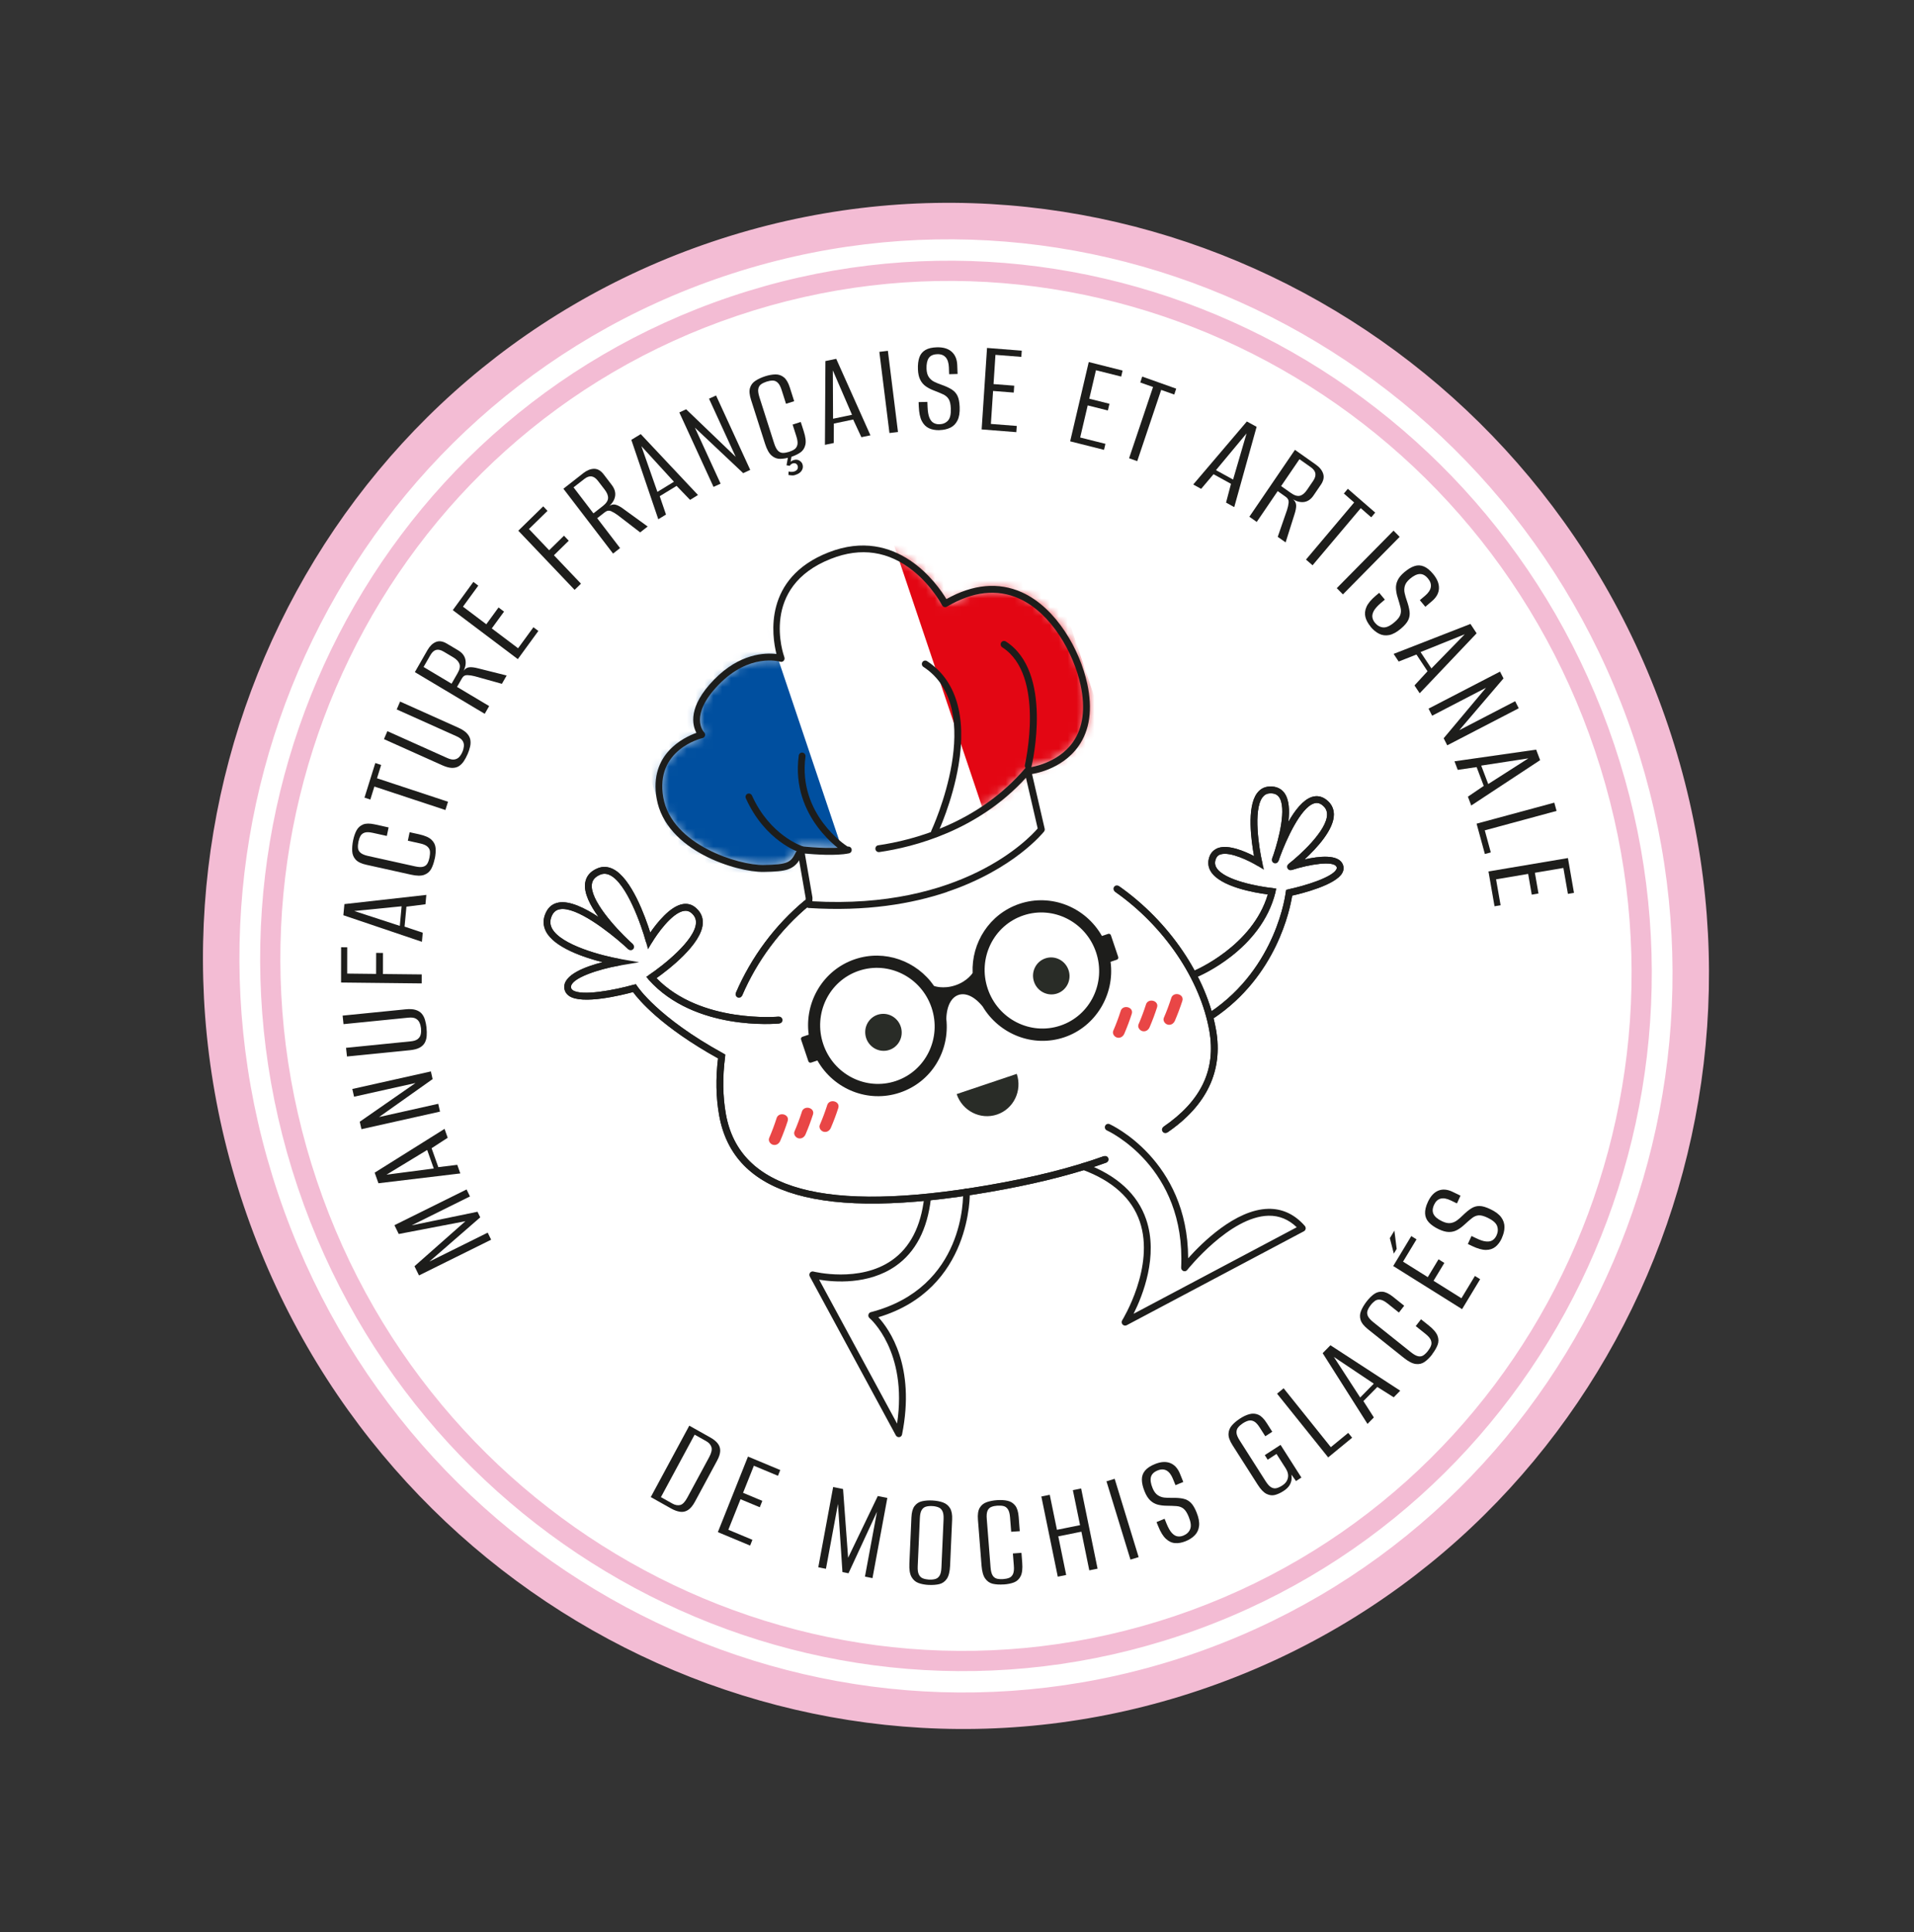 
<svg width="216" height="218" viewBox="0 0 216 218" fill="none" xmlns="http://www.w3.org/2000/svg">
<rect x="0" y="0" width="216" height="218" fill="#333333" stroke="none"/>
<path d="M134.726 188.748C178.045 174.171 201.143 126.641 186.318 82.588C171.493 38.536 124.359 14.642 81.04 29.22C37.722 43.798 14.623 91.327 29.448 135.38C44.273 179.432 91.408 203.326 134.726 188.748Z" fill="white"/>
<path fill-rule="evenodd" clip-rule="evenodd" d="M81.698 31.17C39.487 45.375 16.927 91.716 31.4 134.723C45.873 177.73 91.861 201.003 134.071 186.798C176.282 172.593 198.842 126.251 184.369 83.244C169.896 40.238 123.908 16.964 81.698 31.17ZM27.499 136.036C12.322 90.937 35.959 42.22 80.385 27.269C124.811 12.319 173.092 36.833 188.269 81.932C203.446 127.03 179.81 175.748 135.384 190.698C90.957 205.649 42.676 181.134 27.499 136.036Z" fill="#F3BCD4"/>
<path d="M132.935 183.421C173.36 169.817 194.916 125.461 181.081 84.351C167.246 43.24 123.26 20.942 82.834 34.546C42.408 48.15 20.852 92.506 34.687 133.617C48.522 174.727 92.509 197.026 132.935 183.421Z" fill="white"/>
<path fill-rule="evenodd" clip-rule="evenodd" d="M83.197 35.627C43.385 49.025 22.127 92.722 35.767 133.253C49.407 173.785 92.759 195.739 132.571 182.341C172.383 168.943 193.64 125.246 180 84.715C166.36 44.183 123.009 22.229 83.197 35.627ZM33.606 133.981C19.576 92.29 41.43 47.277 82.47 33.466C123.509 19.655 168.131 42.297 182.161 83.987C196.191 125.678 174.337 170.691 133.298 184.502C92.258 198.313 47.636 175.671 33.606 133.981Z" fill="#F3BCD4"/>
<path d="M55.426 139.875L47.285 143.907L46.776 142.868L52.526 137.788L45 139.232L44.512 138.238L52.653 134.207L53.037 134.993L46.454 138.256L53.887 136.722L54.196 137.353L48.455 142.343L55.039 139.079L55.428 139.881L55.426 139.875Z" fill="#1D1D1B"/>
<path d="M51.953 132.398L42.708 133.506L42.283 132.311L50.169 127.37L50.524 128.374L48.706 129.553L49.465 131.689L51.603 131.427L51.948 132.4L51.953 132.398ZM48.951 131.839L48.208 129.75L43.618 132.539L48.946 131.841L48.951 131.839Z" fill="#1D1D1B"/>
<path d="M49.656 125.423L40.791 127.405L40.599 126.566L46.891 122.196L39.957 123.742L39.76 122.87L48.626 120.888L48.821 121.755L42.779 126.035L49.456 124.541L49.653 125.413L49.656 125.423Z" fill="#1D1D1B"/>
<path d="M48.132 115.97C48.167 116.294 48.171 116.594 48.152 116.878C48.134 117.162 48.061 117.418 47.943 117.643C47.82 117.87 47.627 118.057 47.363 118.203C47.094 118.352 46.727 118.446 46.259 118.494L39.158 119.204L39.051 118.227L46.35 117.496C46.719 117.459 46.985 117.369 47.158 117.224C47.332 117.079 47.438 116.904 47.483 116.698C47.527 116.492 47.537 116.268 47.513 116.027C47.487 115.799 47.433 115.585 47.342 115.384C47.252 115.183 47.11 115.034 46.915 114.926C46.719 114.818 46.435 114.786 46.066 114.824L38.767 115.554L38.665 114.592L45.766 113.882C46.234 113.835 46.617 113.856 46.91 113.949C47.203 114.041 47.434 114.184 47.594 114.373C47.761 114.566 47.881 114.803 47.964 115.082C48.046 115.362 48.1 115.656 48.137 115.968L48.132 115.97Z" fill="#1D1D1B"/>
<path d="M47.59 110.958L38.491 110.858L38.496 106.878L39.186 106.883L39.182 109.849L42.446 109.886L42.451 107.516L43.222 107.523L43.219 109.898L47.591 109.944L47.59 110.958Z" fill="#1D1D1B"/>
<path d="M47.617 106.264L38.749 103.266L38.868 102.01L48.113 100.972L48.014 102.03L45.867 102.301L45.656 104.55L47.709 105.237L47.615 106.259L47.617 106.264ZM45.12 104.464L45.323 102.258L39.978 102.789L45.115 104.465L45.12 104.464Z" fill="#1D1D1B"/>
<path d="M49.057 96.89C48.964 97.339 48.835 97.718 48.663 98.036C48.491 98.355 48.23 98.576 47.87 98.709C47.51 98.841 47.011 98.83 46.37 98.686L41.349 97.573C40.784 97.451 40.383 97.256 40.141 96.995C39.9 96.735 39.771 96.419 39.747 96.045C39.726 95.676 39.76 95.27 39.846 94.831C39.939 94.382 40.068 94.003 40.236 93.691C40.405 93.38 40.655 93.157 40.975 93.026C41.295 92.895 41.733 92.892 42.286 93.013L43.855 93.36L43.654 94.319L42.073 93.971C41.679 93.883 41.375 93.876 41.158 93.943C40.938 94.017 40.78 94.139 40.678 94.325C40.575 94.51 40.501 94.731 40.448 94.981C40.397 95.235 40.379 95.468 40.399 95.681C40.42 95.894 40.513 96.071 40.689 96.22C40.864 96.37 41.144 96.49 41.538 96.577L46.83 97.75C47.23 97.841 47.542 97.852 47.76 97.79C47.978 97.728 48.136 97.605 48.239 97.42C48.342 97.235 48.416 97.013 48.468 96.764C48.521 96.497 48.54 96.265 48.521 96.057C48.502 95.849 48.402 95.669 48.231 95.518C48.059 95.362 47.773 95.238 47.368 95.154L46.027 94.858L46.228 93.899L47.299 94.135C47.951 94.28 48.418 94.482 48.695 94.748C48.972 95.013 49.127 95.32 49.157 95.681C49.188 96.041 49.158 96.445 49.063 96.906L49.057 96.89Z" fill="#1D1D1B"/>
<path d="M50.265 91.394L42.25 88.746L41.793 90.214L41.133 89.996L42.354 86.093L43.014 86.311L42.545 87.813L50.56 90.46L50.265 91.394Z" fill="#1D1D1B"/>
<path d="M52.767 85.09C52.64 85.388 52.5 85.649 52.341 85.888C52.181 86.122 51.999 86.31 51.783 86.447C51.567 86.583 51.309 86.647 51 86.641C50.696 86.633 50.325 86.532 49.89 86.337L43.331 83.396L43.717 82.496L50.458 85.52C50.794 85.673 51.075 85.73 51.295 85.69C51.515 85.651 51.694 85.556 51.835 85.398C51.975 85.241 52.093 85.051 52.186 84.834C52.275 84.625 52.328 84.41 52.352 84.194C52.371 83.979 52.323 83.769 52.203 83.584C52.082 83.393 51.853 83.221 51.512 83.069L44.771 80.045L45.151 79.158L51.709 82.099C52.145 82.294 52.467 82.505 52.679 82.729C52.891 82.953 53.023 83.192 53.072 83.442C53.122 83.691 53.116 83.96 53.051 84.242C52.987 84.524 52.895 84.81 52.769 85.096L52.767 85.09Z" fill="#1D1D1B"/>
<path d="M54.691 80.534L46.818 75.835L48.249 73.338C48.509 72.892 48.818 72.591 49.188 72.437C49.557 72.284 49.965 72.344 50.42 72.613L51.701 73.375C52.157 73.645 52.428 73.993 52.518 74.415C52.609 74.836 52.532 75.285 52.283 75.762L52.269 75.755C52.45 75.48 52.676 75.323 52.939 75.292C53.2 75.257 53.558 75.304 54.001 75.421L57.179 76.217L56.641 77.156L53.574 76.3C53.286 76.224 53.006 76.185 52.746 76.174C52.481 76.165 52.276 76.285 52.133 76.536L51.577 77.505L55.203 79.667L54.7 80.543L54.691 80.534ZM50.963 77.138L51.641 75.955C51.879 75.545 51.95 75.197 51.85 74.918C51.751 74.638 51.518 74.387 51.147 74.164L50.078 73.528C49.75 73.331 49.461 73.266 49.22 73.33C48.975 73.395 48.761 73.589 48.574 73.912L47.801 75.255L50.958 77.14L50.963 77.138Z" fill="#1D1D1B"/>
<path d="M58.436 74.369L51.098 68.841L53.42 65.657L53.977 66.077L52.247 68.449L54.88 70.435L56.263 68.539L56.883 69.008L55.499 70.904L58.467 73.142L60.198 70.771L60.755 71.191L58.433 74.376L58.436 74.369Z" fill="#1D1D1B"/>
<path d="M64.842 66.55L58.492 59.879L61.303 57.132L61.787 57.641L59.692 59.689L61.973 62.084L63.647 60.443L64.185 61.009L62.511 62.65L65.565 65.855L64.849 66.553L64.842 66.55Z" fill="#1D1D1B"/>
<path d="M69.189 62.464L63.582 55.143L65.84 53.375C66.246 53.059 66.649 52.901 67.045 52.895C67.444 52.894 67.804 53.102 68.129 53.526L69.036 54.715C69.361 55.138 69.485 55.56 69.417 55.982C69.348 56.405 69.109 56.792 68.701 57.138L68.696 57.123C68.965 56.939 69.229 56.879 69.486 56.949C69.743 57.019 70.057 57.191 70.425 57.473L73.092 59.407L72.244 60.069L69.702 58.116C69.46 57.937 69.217 57.792 68.975 57.683C68.734 57.573 68.496 57.612 68.27 57.787L67.395 58.469L69.976 61.84L69.188 62.458L69.189 62.464ZM66.972 57.923L68.041 57.088C68.409 56.796 68.607 56.504 68.622 56.209C68.637 55.915 68.506 55.594 68.242 55.248L67.482 54.259C67.249 53.956 67.003 53.783 66.753 53.752C66.503 53.72 66.227 53.813 65.94 54.043L64.727 54.989L66.974 57.928L66.972 57.923Z" fill="#1D1D1B"/>
<path d="M74.29 58.587L71.247 49.628L72.31 48.98L78.769 55.852L77.877 56.401L76.355 54.823L74.451 55.985L75.16 58.057L74.296 58.585L74.29 58.587ZM74.191 55.499L76.056 54.356L72.381 50.34L74.189 55.494L74.191 55.499Z" fill="#1D1D1B"/>
<path d="M80.52 54.932L76.664 46.536L77.432 46.179L83.026 51.547L80.015 44.986L80.808 44.62L84.665 53.017L83.873 53.387L78.42 48.25L81.321 54.57L80.527 54.936L80.52 54.932Z" fill="#1D1D1B"/>
<path d="M89.232 51.561C88.801 51.7 88.408 51.769 88.051 51.773C87.693 51.778 87.368 51.656 87.077 51.4C86.787 51.15 86.541 50.706 86.338 50.068L84.755 45.111C84.58 44.556 84.537 44.107 84.64 43.771C84.742 43.43 84.948 43.164 85.256 42.962C85.564 42.76 85.928 42.591 86.345 42.456C86.771 42.319 87.164 42.25 87.521 42.246C87.873 42.243 88.188 42.351 88.462 42.572C88.736 42.793 88.961 43.174 89.133 43.719L89.625 45.267L88.704 45.56L88.207 43.996C88.082 43.609 87.938 43.333 87.766 43.177C87.599 43.019 87.407 42.939 87.196 42.94C86.986 42.941 86.761 42.982 86.519 43.058C86.273 43.141 86.065 43.234 85.895 43.355C85.725 43.476 85.619 43.65 85.575 43.874C85.532 44.102 85.577 44.406 85.696 44.794L87.365 50.023C87.493 50.42 87.639 50.702 87.801 50.861C87.963 51.021 88.15 51.103 88.36 51.102C88.57 51.1 88.796 51.059 89.043 50.982C89.293 50.898 89.506 50.803 89.671 50.684C89.836 50.564 89.942 50.389 89.992 50.164C90.035 49.936 89.998 49.624 89.87 49.227L89.448 47.904L90.368 47.611L90.707 48.667C90.912 49.31 90.976 49.822 90.885 50.194C90.799 50.565 90.611 50.854 90.32 51.056C90.03 51.258 89.665 51.427 89.224 51.57L89.232 51.561ZM89.751 53.593C89.602 53.643 89.459 53.656 89.322 53.639C89.185 53.621 89.067 53.609 88.976 53.593L88.995 53.193C89.069 53.226 89.172 53.243 89.302 53.24C89.432 53.237 89.532 53.232 89.599 53.209C89.793 53.144 89.924 53.059 89.987 52.94C90.049 52.821 90.063 52.694 90.021 52.569C89.978 52.439 89.908 52.352 89.8 52.302C89.692 52.252 89.573 52.251 89.434 52.298C89.378 52.317 89.317 52.355 89.259 52.403C89.201 52.452 89.152 52.509 89.118 52.56L88.761 52.496L88.946 51.455L89.355 51.317L89.205 52.207L89.107 52.205C89.16 52.141 89.233 52.088 89.311 52.032C89.389 51.977 89.473 51.938 89.561 51.913C89.802 51.833 90.019 51.852 90.204 51.963C90.39 52.075 90.511 52.214 90.562 52.382C90.644 52.626 90.617 52.867 90.48 53.087C90.345 53.312 90.105 53.479 89.754 53.586L89.751 53.593Z" fill="#1D1D1B"/>
<path d="M93.096 50.185L93.151 40.739L94.37 40.485L98.231 49.117L97.209 49.328L96.282 47.335L94.101 47.791L94.092 49.983L93.097 50.191L93.096 50.185ZM94.014 47.247L96.153 46.8L93.988 41.789L94.013 47.242L94.014 47.247Z" fill="#1D1D1B"/>
<path d="M100.377 48.858L99.236 39.699L100.2 39.583L101.34 48.743L100.377 48.858Z" fill="#1D1D1B"/>
<path d="M106.037 48.535C105.574 48.546 105.175 48.477 104.837 48.319C104.499 48.16 104.227 47.893 104.029 47.508C103.831 47.123 103.717 46.582 103.688 45.885L103.668 45.371C103.832 45.367 104.001 45.363 104.171 45.358C104.34 45.353 104.504 45.35 104.656 45.345L104.679 45.922C104.701 46.442 104.767 46.842 104.886 47.127C105.004 47.411 105.161 47.607 105.357 47.715C105.553 47.823 105.77 47.877 106.018 47.869C106.418 47.856 106.736 47.72 106.979 47.459C107.221 47.198 107.329 46.739 107.301 46.082C107.286 45.612 107.203 45.264 107.062 45.033C106.922 44.803 106.707 44.62 106.424 44.49C106.141 44.359 105.796 44.214 105.391 44.061C105.059 43.936 104.757 43.782 104.488 43.595C104.22 43.407 104.008 43.166 103.852 42.853C103.697 42.547 103.61 42.153 103.591 41.673C103.568 41.131 103.628 40.682 103.755 40.315C103.884 39.953 104.111 39.68 104.434 39.49C104.757 39.3 105.185 39.202 105.732 39.186C106.438 39.169 106.993 39.329 107.389 39.677C107.785 40.024 108 40.525 108.027 41.182L108.066 42.194C107.914 42.199 107.756 42.205 107.597 42.207C107.438 42.208 107.276 42.217 107.112 42.22L107.084 41.442C107.064 40.944 106.943 40.568 106.723 40.318C106.502 40.068 106.188 39.948 105.778 39.964C105.327 39.977 105.005 40.12 104.817 40.392C104.629 40.663 104.544 41.069 104.56 41.608C104.577 42.013 104.666 42.33 104.829 42.559C104.991 42.788 105.2 42.967 105.45 43.086C105.703 43.209 105.967 43.317 106.25 43.413C106.719 43.574 107.098 43.753 107.394 43.937C107.689 44.122 107.907 44.361 108.053 44.66C108.199 44.958 108.277 45.377 108.3 45.92C108.326 46.554 108.244 47.056 108.057 47.432C107.871 47.807 107.604 48.082 107.257 48.251C106.91 48.42 106.503 48.516 106.04 48.528L106.037 48.535Z" fill="#1D1D1B"/>
<path d="M110.781 48.45L111.389 39.258L115.308 39.566L115.258 40.266L112.34 40.038L112.123 43.336L114.457 43.518L114.405 44.294L112.071 44.112L111.825 47.832L114.744 48.06L114.694 48.76L110.775 48.451L110.781 48.45Z" fill="#1D1D1B"/>
<path d="M120.768 49.802L122.868 40.849L126.688 41.81L126.529 42.489L123.681 41.774L122.928 44.987L125.205 45.558L125.026 46.313L122.75 45.742L121.901 49.363L124.75 50.078L124.591 50.757L120.771 49.795L120.768 49.802Z" fill="#1D1D1B"/>
<path d="M127.42 51.704L130.124 43.666L128.683 43.155L128.903 42.49L132.738 43.852L132.518 44.517L131.043 43.993L128.339 52.032L127.42 51.704Z" fill="#1D1D1B"/>
<path d="M134.655 54.672L140.71 47.556L141.812 48.158L139.287 57.219L138.363 56.708L138.921 54.592L136.95 53.506L135.553 55.158L134.658 54.666L134.655 54.672ZM137.228 53.048L139.157 54.107L140.678 48.899L137.223 53.049L137.228 53.048Z" fill="#1D1D1B"/>
<path d="M140.992 58.307L146.138 50.756L148.498 52.423C148.923 52.72 149.198 53.062 149.322 53.448C149.451 53.833 149.362 54.245 149.07 54.68L148.235 55.905C147.938 56.341 147.581 56.582 147.162 56.642C146.742 56.697 146.305 56.583 145.853 56.289L145.86 56.275C146.118 56.484 146.255 56.721 146.273 56.994C146.29 57.266 146.221 57.619 146.078 58.055L145.085 61.198L144.196 60.57L145.244 57.542C145.341 57.255 145.397 56.981 145.426 56.711C145.449 56.443 145.344 56.229 145.105 56.061L144.192 55.412L141.826 58.89L140.997 58.306L140.992 58.307ZM144.575 54.843L145.694 55.63C146.083 55.905 146.419 56.006 146.702 55.934C146.985 55.862 147.248 55.646 147.492 55.286L148.19 54.264C148.403 53.949 148.489 53.665 148.443 53.408C148.398 53.157 148.222 52.921 147.916 52.706L146.647 51.812L144.58 54.841L144.575 54.843Z" fill="#1D1D1B"/>
<path d="M147.38 63.142L152.818 56.696L151.658 55.685L152.105 55.152L155.195 57.836L154.748 58.369L153.564 57.337L148.125 63.782L147.385 63.14L147.38 63.142Z" fill="#1D1D1B"/>
<path d="M150.859 66.36L157.264 59.873L157.955 60.573L151.552 67.065L150.861 66.365L150.859 66.36Z" fill="#1D1D1B"/>
<path d="M154.67 70.695C154.372 70.332 154.175 69.97 154.087 69.606C153.999 69.242 154.04 68.857 154.212 68.469C154.383 68.082 154.735 67.656 155.258 67.214L155.644 66.887C155.749 67.014 155.856 67.146 155.968 67.276C156.075 67.408 156.18 67.534 156.284 67.656L155.849 68.022C155.46 68.356 155.191 68.655 155.041 68.92C154.898 69.188 154.843 69.432 154.877 69.652C154.912 69.873 155.011 70.082 155.171 70.272C155.43 70.584 155.739 70.758 156.092 70.79C156.444 70.822 156.87 70.632 157.361 70.212C157.716 69.913 157.936 69.637 158.026 69.38C158.116 69.124 158.126 68.849 158.052 68.543C157.978 68.238 157.872 67.874 157.742 67.455C157.627 67.111 157.566 66.779 157.541 66.451C157.516 66.124 157.574 65.803 157.72 65.493C157.859 65.18 158.115 64.874 158.473 64.568C158.881 64.222 159.264 63.989 159.629 63.872C159.992 63.75 160.346 63.77 160.691 63.914C161.036 64.059 161.386 64.341 161.735 64.767C162.194 65.32 162.41 65.861 162.389 66.389C162.368 66.917 162.111 67.392 161.616 67.813L160.855 68.463C160.758 68.345 160.653 68.218 160.549 68.097C160.446 67.975 160.341 67.849 160.233 67.717L160.823 67.217C161.2 66.899 161.414 66.572 161.47 66.247C161.525 65.921 161.422 65.597 161.155 65.276C160.865 64.921 160.552 64.754 160.22 64.768C159.889 64.781 159.523 64.962 159.115 65.308C158.81 65.567 158.62 65.833 158.54 66.103C158.465 66.372 158.456 66.647 158.519 66.921C158.583 67.195 158.66 67.476 158.762 67.76C158.926 68.232 159.03 68.643 159.074 68.993C159.116 69.338 159.066 69.662 158.926 69.957C158.787 70.254 158.514 70.577 158.106 70.922C157.628 71.327 157.185 71.569 156.78 71.653C156.374 71.731 155.994 71.686 155.646 71.513C155.297 71.341 154.969 71.075 154.67 70.712L154.67 70.695Z" fill="#1D1D1B"/>
<path d="M157.275 73.779L165.943 70.399L166.64 71.456L160.216 78.221L159.628 77.336L161.101 75.74L159.85 73.851L157.844 74.642L157.277 73.784L157.275 73.779ZM160.314 73.573L161.539 75.419L165.299 71.565L160.314 73.573Z" fill="#1D1D1B"/>
<path d="M161.211 79.959L169.28 75.779L169.674 76.544L164.682 82.388L170.99 79.118L171.395 79.914L163.326 84.095L162.922 83.298L167.696 77.603L161.621 80.754L161.217 79.958L161.211 79.959Z" fill="#1D1D1B"/>
<path d="M164.144 85.898L173.358 84.581L173.808 85.767L166.033 90.886L165.657 89.889L167.446 88.673L166.641 86.552L164.508 86.864L164.144 85.898ZM167.161 86.389L167.95 88.463L172.477 85.567L167.165 86.382L167.161 86.389Z" fill="#1D1D1B"/>
<path d="M166.637 92.935L175.406 90.563L175.663 91.496L167.563 93.689L168.241 96.177L167.572 96.356L166.637 92.935Z" fill="#1D1D1B"/>
<path d="M167.983 98.325L176.945 96.815L177.629 100.743L176.944 100.857L176.432 97.931L173.216 98.475L173.622 100.817L172.863 100.945L172.456 98.603L168.835 99.214L169.347 102.14L168.662 102.254L167.978 98.327L167.983 98.325Z" fill="#1D1D1B"/>
<path d="M73.439 168.918L77.788 160.859L80.181 162.202C80.525 162.393 80.792 162.61 80.987 162.851C81.182 163.093 81.28 163.367 81.277 163.68C81.274 163.994 81.164 164.361 80.94 164.778L78.433 169.426C78.184 169.887 77.916 170.208 77.634 170.384C77.351 170.561 77.053 170.621 76.734 170.571C76.416 170.522 76.078 170.398 75.726 170.198L73.437 168.913L73.439 168.918ZM74.584 168.921L75.882 169.648C76.192 169.822 76.483 169.874 76.757 169.811C77.032 169.747 77.298 169.472 77.558 168.991L80.031 164.412C80.291 163.931 80.373 163.55 80.286 163.273C80.198 162.995 79.998 162.773 79.689 162.599L78.391 161.872L74.59 168.919L74.584 168.921Z" fill="#1D1D1B"/>
<path d="M81.014 172.866L84.411 164.345L88.054 165.864L87.794 166.513L85.077 165.378L83.857 168.435L86.03 169.342L85.743 170.064L83.57 169.157L82.195 172.602L84.912 173.737L84.653 174.387L81.009 172.868L81.014 172.866Z" fill="#1D1D1B"/>
<path d="M92.347 176.829L94.023 167.782L95.141 168.008L95.712 175.761L99.062 168.796L100.138 169.013L98.462 178.061L97.612 177.889L98.97 170.57L95.755 177.513L95.072 177.378L94.568 169.689L93.21 177.008L92.349 176.835L92.347 176.829Z" fill="#1D1D1B"/>
<path d="M104.802 178.828C104.361 178.803 103.972 178.731 103.64 178.606C103.307 178.48 103.049 178.254 102.86 177.913C102.673 177.576 102.595 177.075 102.626 176.405L102.855 171.214C102.881 170.632 102.999 170.204 103.212 169.924C103.426 169.644 103.706 169.463 104.061 169.384C104.416 169.305 104.811 169.276 105.252 169.301C105.693 169.327 106.082 169.399 106.42 169.522C106.757 169.646 107.022 169.858 107.209 170.16C107.396 170.462 107.48 170.897 107.451 171.469L107.221 176.642C107.192 177.317 107.068 177.811 106.857 178.131C106.644 178.446 106.358 178.646 106.012 178.734C105.664 178.816 105.259 178.848 104.795 178.825L104.802 178.828ZM104.844 178.224C105.111 178.238 105.343 178.218 105.546 178.161C105.749 178.104 105.912 177.98 106.033 177.783C106.155 177.585 106.224 177.284 106.242 176.879L106.484 171.423C106.502 171.018 106.462 170.713 106.356 170.499C106.251 170.291 106.1 170.145 105.897 170.069C105.695 169.992 105.467 169.941 105.207 169.93C104.941 169.916 104.708 169.936 104.505 169.993C104.302 170.05 104.139 170.174 104.018 170.371C103.896 170.569 103.827 170.87 103.809 171.275L103.567 176.731C103.55 177.136 103.59 177.441 103.696 177.655C103.801 177.868 103.951 178.009 104.149 178.087C104.346 178.165 104.577 178.209 104.845 178.229L104.844 178.224Z" fill="#1D1D1B"/>
<path d="M113.25 178.771C112.799 178.801 112.399 178.779 112.048 178.701C111.697 178.622 111.408 178.424 111.183 178.111C110.959 177.799 110.823 177.312 110.77 176.646L110.363 171.461C110.316 170.881 110.383 170.436 110.56 170.133C110.737 169.83 111 169.614 111.346 169.492C111.692 169.37 112.081 169.291 112.527 169.262C112.979 169.232 113.374 169.255 113.72 169.336C114.066 169.416 114.347 169.594 114.567 169.873C114.784 170.147 114.916 170.572 114.96 171.142L115.083 172.763L114.115 172.828L113.986 171.192C113.952 170.787 113.874 170.488 113.746 170.294C113.618 170.1 113.451 169.976 113.247 169.929C113.044 169.882 112.811 169.868 112.555 169.884C112.298 169.901 112.075 169.947 111.879 170.025C111.683 170.102 111.542 170.243 111.448 170.454C111.354 170.665 111.325 170.97 111.359 171.375L111.787 176.843C111.82 177.26 111.899 177.564 112.022 177.76C112.145 177.956 112.31 178.074 112.515 178.126C112.719 178.174 112.952 178.188 113.208 178.171C113.475 178.151 113.703 178.103 113.889 178.029C114.08 177.953 114.219 177.808 114.32 177.6C114.414 177.389 114.451 177.076 114.415 176.665L114.307 175.277L115.274 175.206L115.361 176.312C115.413 176.989 115.355 177.495 115.185 177.836C115.015 178.177 114.769 178.41 114.437 178.54C114.109 178.667 113.715 178.748 113.252 178.776L113.25 178.771Z" fill="#1D1D1B"/>
<path d="M119.373 177.897L117.519 168.851L118.468 168.659L119.279 172.607L121.887 172.083L121.076 168.134L122.01 167.947L123.864 176.994L122.93 177.181L122.038 172.82L119.43 173.344L120.322 177.705L119.373 177.897Z" fill="#1D1D1B"/>
<path d="M127.575 175.971L124.869 167.136L125.794 166.854L128.499 175.689L127.575 175.971Z" fill="#1D1D1B"/>
<path d="M133.81 173.89C133.384 174.062 132.983 174.14 132.613 174.108C132.24 174.083 131.9 173.919 131.58 173.627C131.26 173.335 130.971 172.865 130.713 172.217L130.517 171.738C130.667 171.676 130.822 171.612 130.977 171.548C131.132 171.485 131.282 171.423 131.427 171.362L131.642 171.898C131.839 172.382 132.038 172.738 132.243 172.958C132.45 173.184 132.665 173.314 132.881 173.346C133.098 173.383 133.322 173.354 133.552 173.259C133.922 173.106 134.178 172.869 134.31 172.535C134.45 172.204 134.393 171.731 134.144 171.126C133.969 170.692 133.77 170.388 133.56 170.222C133.35 170.055 133.09 169.957 132.78 169.934C132.471 169.911 132.101 169.896 131.667 169.892C131.313 169.889 130.981 169.85 130.664 169.772C130.352 169.691 130.066 169.533 129.816 169.299C129.566 169.064 129.35 168.726 129.17 168.277C128.968 167.777 128.864 167.332 128.864 166.943C128.859 166.557 128.98 166.221 129.218 165.932C129.457 165.644 129.825 165.398 130.331 165.193C130.987 164.926 131.559 164.884 132.05 165.072C132.54 165.261 132.907 165.658 133.158 166.269L133.538 167.212C133.394 167.272 133.254 167.331 133.102 167.388C132.957 167.448 132.807 167.51 132.657 167.572L132.363 166.849C132.173 166.386 131.938 166.077 131.644 165.915C131.352 165.759 131.021 165.754 130.641 165.911C130.225 166.08 129.972 166.327 129.887 166.651C129.803 166.975 129.861 167.384 130.065 167.889C130.22 168.265 130.407 168.532 130.642 168.69C130.872 168.85 131.126 168.944 131.403 168.973C131.68 169.001 131.968 169.009 132.262 169.002C132.754 168.993 133.173 169.02 133.51 169.092C133.848 169.164 134.136 169.31 134.374 169.542C134.61 169.77 134.83 170.136 135.034 170.641C135.273 171.232 135.367 171.733 135.321 172.154C135.275 172.575 135.119 172.923 134.854 173.203C134.584 173.485 134.241 173.716 133.815 173.888L133.81 173.89Z" fill="#1D1D1B"/>
<path d="M144.825 168.244C144.517 168.446 144.205 168.586 143.893 168.673C143.579 168.756 143.264 168.717 142.938 168.56C142.61 168.398 142.279 168.058 141.942 167.529L139.096 163.066C138.783 162.575 138.629 162.152 138.64 161.795C138.653 161.443 138.773 161.125 139.005 160.85C139.237 160.575 139.543 160.316 139.92 160.067C140.298 159.818 140.662 159.649 141.007 159.557C141.352 159.464 141.689 159.484 142.009 159.625C142.33 159.766 142.646 160.077 142.95 160.559L143.579 161.546L142.793 162.054L142.154 161.053C141.927 160.7 141.715 160.476 141.509 160.372C141.303 160.268 141.101 160.243 140.897 160.294C140.692 160.346 140.481 160.446 140.256 160.591C140.042 160.733 139.865 160.885 139.728 161.053C139.591 161.22 139.533 161.419 139.541 161.648C139.555 161.875 139.67 162.166 139.897 162.519L142.833 167.131C143.06 167.483 143.268 167.714 143.476 167.823C143.679 167.935 143.886 167.958 144.089 167.901C144.292 167.844 144.503 167.744 144.717 167.603C145.054 167.385 145.262 167.106 145.34 166.762C145.417 166.417 145.336 166.057 145.092 165.67L144.056 164.049L143.061 164.697L142.734 164.181L144.515 163.026L146.866 166.711L146.259 167.107L145.742 166.383C145.756 166.46 145.76 166.539 145.761 166.626C145.76 166.707 145.755 166.778 145.759 166.841C145.752 167.092 145.671 167.34 145.529 167.578C145.382 167.819 145.144 168.044 144.816 168.252L144.825 168.244Z" fill="#1D1D1B"/>
<path d="M149.888 164.438L144.119 157.247L144.86 156.638L150.188 163.283L152.151 161.672L152.592 162.219L149.888 164.438Z" fill="#1D1D1B"/>
<path d="M154.327 160.662L149.266 152.677L150.144 151.785L158.02 156.912L157.285 157.657L155.435 156.49L153.864 158.084L155.043 159.929L154.331 160.655L154.327 160.662ZM153.5 157.68L155.037 156.12L150.531 153.103L153.5 157.68Z" fill="#1D1D1B"/>
<path d="M161.638 152.804C161.36 153.164 161.074 153.446 160.785 153.653C160.491 153.862 160.16 153.945 159.78 153.899C159.4 153.853 158.954 153.627 158.432 153.211L154.384 149.982C153.932 149.618 153.649 149.268 153.545 148.926C153.442 148.585 153.458 148.243 153.599 147.901C153.739 147.558 153.947 147.21 154.216 146.859C154.494 146.499 154.775 146.219 155.064 146.012C155.353 145.805 155.672 145.72 156.016 145.744C156.362 145.772 156.761 145.962 157.205 146.316L158.468 147.327L157.872 148.095L156.596 147.077C156.278 146.825 156.006 146.679 155.779 146.646C155.551 146.612 155.353 146.65 155.178 146.773C155.008 146.894 154.84 147.054 154.686 147.257C154.527 147.461 154.412 147.662 154.337 147.861C154.261 148.06 154.273 148.264 154.362 148.478C154.456 148.689 154.66 148.922 154.973 149.175L159.239 152.581C159.566 152.841 159.838 152.988 160.062 153.028C160.286 153.068 160.484 153.031 160.654 152.91C160.824 152.789 160.992 152.628 161.146 152.426C161.308 152.215 161.428 152.012 161.498 151.815C161.57 151.623 161.559 151.418 161.473 151.198C161.384 150.985 161.179 150.747 160.852 150.486L159.77 149.623L160.366 148.855L161.229 149.543C161.757 149.961 162.089 150.354 162.225 150.707C162.363 151.066 162.366 151.413 162.238 151.745C162.111 152.078 161.905 152.431 161.624 152.797L161.638 152.804Z" fill="#1D1D1B"/>
<path d="M165.005 147.716L157.228 142.846L159.268 139.467L159.859 139.835L158.337 142.351L161.129 144.099L162.342 142.086L162.998 142.497L161.78 144.511L164.926 146.481L166.448 143.965L167.039 144.333L164.999 147.713L165.005 147.716ZM157.297 141.444L156.847 139.702L157.359 138.852L157.619 140.913L157.297 141.444Z" fill="#1D1D1B"/>
<path d="M169.491 139.692C169.298 140.116 169.054 140.441 168.764 140.678C168.471 140.909 168.113 141.03 167.686 141.029C167.259 141.028 166.736 140.88 166.111 140.58L165.65 140.359C165.719 140.209 165.788 140.058 165.86 139.9C165.932 139.743 165.998 139.599 166.063 139.456L166.58 139.705C167.043 139.931 167.427 140.056 167.73 140.076C168.029 140.103 168.273 140.05 168.453 139.925C168.634 139.801 168.779 139.624 168.885 139.398C169.053 139.034 169.076 138.679 168.955 138.337C168.835 137.996 168.48 137.687 167.895 137.403C167.475 137.203 167.135 137.108 166.869 137.129C166.602 137.149 166.348 137.258 166.105 137.449C165.863 137.641 165.581 137.886 165.263 138.179C165.004 138.422 164.733 138.618 164.451 138.776C164.167 138.93 163.858 139.011 163.514 139.005C163.177 139.002 162.788 138.896 162.361 138.692C161.879 138.461 161.506 138.198 161.245 137.915C160.983 137.627 160.844 137.297 160.826 136.921C160.807 136.545 160.91 136.105 161.142 135.61C161.443 134.965 161.829 134.539 162.315 134.341C162.801 134.143 163.334 134.189 163.918 134.468L164.822 134.905C164.757 135.048 164.689 135.187 164.625 135.336C164.56 135.479 164.491 135.63 164.422 135.781L163.722 135.443C163.274 135.229 162.892 135.16 162.578 135.243C162.259 135.327 162.017 135.553 161.842 135.931C161.65 136.343 161.632 136.696 161.785 136.998C161.936 137.295 162.255 137.564 162.742 137.794C163.102 137.968 163.423 138.039 163.699 137.998C163.971 137.959 164.22 137.852 164.442 137.685C164.665 137.517 164.88 137.329 165.089 137.12C165.445 136.774 165.766 136.509 166.059 136.33C166.352 136.15 166.664 136.063 166.987 136.076C167.314 136.081 167.72 136.205 168.202 136.437C168.772 136.708 169.178 137.018 169.423 137.358C169.668 137.698 169.788 138.069 169.784 138.464C169.78 138.859 169.677 139.264 169.484 139.688L169.491 139.692Z" fill="#1D1D1B"/>
<mask id="mask0_358_2104" style="mask-type:luminance" maskUnits="userSpaceOnUse" x="74" y="61" width="49" height="37">
<path d="M122.459 77.03C123.044 79.734 122.752 81.946 121.589 83.6C119.834 86.101 116.639 86.505 116.612 86.508C116.591 86.515 116.571 86.522 116.55 86.529C116.53 86.518 116.512 86.501 116.487 86.492C116.345 86.459 116.195 86.504 116.096 86.618C110.672 92.972 103.191 94.887 99.218 95.466C99.207 95.469 99.202 95.471 99.197 95.473C99.187 95.476 99.18 95.473 99.17 95.476C97.415 95.847 90.385 95.583 90.349 95.578C90.229 95.56 90.108 95.607 90.025 95.698C89.942 95.79 89.904 95.913 89.927 96.033L89.94 96.104C89.866 96.14 89.791 96.188 89.751 96.271C89.179 97.448 88.825 97.683 86.032 97.726C83.244 97.766 75.487 95.443 74.529 89.957C73.578 84.509 78.822 83.202 79.043 83.151C79.18 83.116 79.287 83.011 79.327 82.876C79.367 82.741 79.328 82.592 79.231 82.491C79.159 82.411 77.469 80.553 80.884 77.03C84.421 73.378 87.831 74.339 87.97 74.379C88.11 74.424 88.266 74.378 88.366 74.269C88.466 74.16 88.499 74.004 88.446 73.865C88.324 73.536 85.587 65.776 93.797 62.556C97.246 61.198 100.437 61.677 103.274 63.965C105.423 65.697 106.555 67.876 106.567 67.895C106.617 67.994 106.703 68.063 106.804 68.093C106.905 68.123 107.02 68.107 107.11 68.054C110.083 66.295 112.875 65.98 115.411 67.119C119.148 68.797 121.687 73.433 122.464 77.028L122.459 77.03Z" fill="white"/>
</mask>
<g mask="url(#mask0_358_2104)">
<path d="M84.759 65.279L67.731 71.01L79.362 105.57L96.39 99.84L84.759 65.279Z" fill="#004F9F"/>
<path d="M115.527 54.925L100.126 60.108L111.756 94.668L127.158 89.485L115.527 54.925Z" fill="#E30613"/>
<path d="M99.994 58.837L84.495 64.053L96.126 98.614L111.625 93.398L99.994 58.837Z" fill="white"/>
</g>
<path d="M123.664 131.591C120.294 132.726 116.232 133.704 111.582 134.505C92.72 137.749 82.762 134.909 81.155 125.82C80.799 123.814 80.758 121.662 81.033 119.416C74.613 115.855 72.076 112.8 71.443 111.935C70.206 112.271 65.709 113.39 64.227 112.372C63.916 112.158 63.727 111.851 63.687 111.494C63.521 109.986 66.104 109.048 68.003 108.565C65.891 108.025 62.548 106.909 61.612 105.092C61.262 104.406 61.259 103.688 61.611 102.956C61.907 102.329 62.384 101.955 63.033 101.835C64.272 101.609 65.987 102.439 67.55 103.465C66.602 102.168 65.869 100.753 66.038 99.613C66.148 98.875 66.607 98.327 67.403 97.984C67.986 97.736 68.579 97.756 69.173 98.049C71.256 99.079 72.807 103.398 73.382 105.226C74.112 104.164 75.612 102.257 77.044 102.013C77.582 101.919 78.07 102.05 78.49 102.401C79.067 102.878 79.341 103.475 79.309 104.175C79.203 106.55 75.332 109.48 74.086 110.363C79.077 115.499 87.798 114.713 87.887 114.706L87.97 115.477C87.584 115.514 78.415 116.341 73.222 110.555L72.92 110.216L73.293 109.97C74.727 109.018 78.461 106.105 78.548 104.13C78.569 103.683 78.393 103.314 78.013 102.996C77.768 102.794 77.499 102.722 77.182 102.777C75.812 103.006 74.127 105.427 73.586 106.339L73.128 107.112L72.891 106.237C72.41 104.47 70.748 99.684 68.85 98.748C68.461 98.555 68.096 98.538 67.718 98.7C67.171 98.936 66.875 99.274 66.803 99.738C66.537 101.518 69.478 104.709 71.044 106.18C71.273 106.387 71.414 106.519 71.447 106.549L70.933 107.121C70.854 107.055 70.691 106.907 70.472 106.697C68.723 105.138 65.035 102.25 63.179 102.59C62.776 102.662 62.489 102.892 62.299 103.292C62.055 103.803 62.054 104.272 62.288 104.732C63.278 106.657 68.117 107.872 69.895 108.183L72.133 108.57L69.902 108.945C67.634 109.332 64.331 110.38 64.444 111.407C64.46 111.541 64.521 111.636 64.648 111.726C65.653 112.413 69.375 111.711 71.49 111.109L71.764 111.028L71.92 111.271C71.943 111.304 74.199 114.778 81.63 118.856L81.867 118.984L81.832 119.251C81.533 121.512 81.562 123.679 81.918 125.685C83.436 134.254 93.097 136.887 111.458 133.73C116.626 132.842 121.04 131.728 124.597 130.438L124.865 131.164C124.479 131.305 124.082 131.445 123.678 131.581L123.664 131.591ZM131.729 127.789L131.295 127.141C135.554 124.231 137.248 120.685 136.477 116.312C135.451 110.507 131.369 104.485 125.827 100.606L126.256 99.969C131.962 103.962 136.165 110.174 137.23 116.18C138.051 120.82 136.199 124.726 131.727 127.783L131.729 127.789ZM83.745 112.347L83.042 112.034C84.784 107.973 87.479 104.356 90.842 101.574L91.329 102.174C88.059 104.879 85.439 108.395 83.745 112.347Z" fill="#1D1D1B"/>
<path d="M123.664 131.591C120.294 132.726 116.232 133.704 111.582 134.505C92.72 137.749 82.762 134.909 81.155 125.82C80.799 123.814 80.758 121.662 81.033 119.416C74.613 115.855 72.076 112.8 71.443 111.935C70.206 112.271 65.709 113.39 64.227 112.372C63.916 112.158 63.727 111.851 63.687 111.494C63.521 109.986 66.104 109.048 68.003 108.565C65.891 108.025 62.548 106.909 61.612 105.092C61.262 104.406 61.259 103.688 61.611 102.956C61.907 102.329 62.384 101.955 63.033 101.835C64.272 101.609 65.987 102.439 67.55 103.465C66.602 102.168 65.869 100.753 66.038 99.613C66.148 98.875 66.607 98.327 67.403 97.984C67.986 97.736 68.579 97.756 69.173 98.049C71.256 99.079 72.807 103.398 73.382 105.226C74.112 104.164 75.612 102.257 77.044 102.013C77.582 101.919 78.07 102.05 78.49 102.401C79.067 102.878 79.341 103.475 79.309 104.175C79.203 106.55 75.332 109.48 74.086 110.363C79.077 115.499 87.798 114.713 87.887 114.706C88.097 114.687 88.287 114.844 88.307 115.057C88.327 115.27 88.185 115.457 87.965 115.479C87.579 115.516 78.41 116.343 73.217 110.557C73.143 110.472 73.104 110.357 73.114 110.25C73.127 110.136 73.191 110.039 73.283 109.973C74.716 109.021 78.451 106.108 78.538 104.133C78.558 103.686 78.383 103.317 78.002 102.999C77.758 102.798 77.489 102.726 77.172 102.781C75.802 103.01 74.117 105.43 73.575 106.342C73.494 106.474 73.348 106.546 73.197 106.521C73.047 106.497 72.919 106.389 72.879 106.235C72.398 104.468 70.736 99.682 68.838 98.746C68.449 98.553 68.084 98.537 67.706 98.698C67.159 98.935 66.863 99.272 66.791 99.736C66.525 101.517 69.466 104.708 71.032 106.179C71.261 106.385 71.402 106.517 71.435 106.547C71.587 106.693 71.6 106.937 71.458 107.089C71.321 107.24 71.082 107.257 70.921 107.119C70.842 107.053 70.679 106.906 70.46 106.696C68.711 105.136 65.023 102.248 63.167 102.589C62.764 102.661 62.477 102.89 62.287 103.29C62.043 103.801 62.042 104.27 62.276 104.73C63.266 106.655 68.105 107.87 69.884 108.181C70.065 108.212 70.205 108.374 70.206 108.565C70.208 108.755 70.076 108.921 69.891 108.948C67.624 109.335 64.321 110.383 64.433 111.411C64.45 111.544 64.51 111.64 64.638 111.73C65.643 112.417 69.364 111.714 71.48 111.113C71.64 111.064 71.816 111.132 71.912 111.28C71.934 111.313 74.191 114.787 81.622 118.864C81.763 118.944 81.843 119.097 81.823 119.26C81.525 121.52 81.554 123.688 81.91 125.693C83.427 134.263 93.088 136.895 111.449 133.739C116.617 132.851 121.031 131.736 124.589 130.446C124.816 130.393 125.01 130.478 125.083 130.68C125.156 130.881 125.056 131.106 124.858 131.178C124.473 131.319 124.075 131.459 123.671 131.595L123.664 131.591ZM131.635 127.832C131.477 127.885 131.292 127.826 131.197 127.678C131.079 127.498 131.123 127.257 131.295 127.141C135.554 124.231 137.248 120.685 136.477 116.312C135.451 110.507 131.369 104.485 125.827 100.606C125.655 100.484 125.607 100.24 125.726 100.067C125.844 99.894 126.084 99.848 126.256 99.969C131.962 103.962 136.165 110.174 137.23 116.18C138.051 120.82 136.199 124.726 131.727 127.783C131.7 127.804 131.666 127.821 131.635 127.832ZM83.519 112.556C83.432 112.586 83.335 112.584 83.242 112.545C83.048 112.46 82.959 112.229 83.042 112.034C84.784 107.973 87.479 104.356 90.842 101.574C91.002 101.439 91.245 101.467 91.379 101.63C91.516 101.799 91.488 102.039 91.329 102.174C88.059 104.879 85.439 108.395 83.745 112.347C83.7 112.449 83.617 112.524 83.519 112.556Z" fill="#1D1D1B"/>
<path d="M101.557 162.131C101.557 162.131 101.516 162.145 101.489 162.148C101.331 162.172 101.173 162.092 101.097 161.95L91.386 144.023C91.311 143.886 91.324 143.72 91.415 143.602C91.505 143.48 91.663 143.426 91.809 143.47C91.859 143.482 96.98 144.758 100.637 142.207C102.7 140.772 103.931 138.389 104.296 135.127C104.322 134.916 104.511 134.765 104.718 134.788C104.926 134.816 105.077 135.009 105.056 135.219C104.661 138.716 103.321 141.281 101.07 142.849C97.992 144.991 94.112 144.663 92.442 144.386L101.237 160.623C102.469 152.455 98.179 148.761 98.133 148.725C98.021 148.629 97.972 148.484 98.003 148.34C98.035 148.196 98.138 148.08 98.281 148.05C108.948 145.277 108.699 134.943 108.683 134.508C108.675 134.296 108.843 134.118 109.051 134.112C109.26 134.105 109.442 134.275 109.446 134.489C109.448 134.598 109.742 145.455 99.124 148.623C100.372 149.981 103.344 154.158 101.799 161.853C101.771 161.989 101.676 162.097 101.548 162.14L101.557 162.131ZM127.092 149.548C126.949 149.596 126.793 149.556 126.686 149.441C126.569 149.313 126.549 149.117 126.642 148.97C126.679 148.911 130.367 142.933 128.626 137.826C127.731 135.203 125.553 133.231 122.147 131.975C121.946 131.903 121.842 131.678 121.917 131.479C121.985 131.276 122.207 131.173 122.404 131.251C126.041 132.598 128.376 134.731 129.349 137.589C130.749 141.698 128.962 146.168 127.927 148.236L146.342 138.472C145.422 137.583 144.352 137.144 143.154 137.17C138.798 137.258 134.028 143.235 133.979 143.292C133.875 143.426 133.703 143.472 133.545 143.409C133.388 143.347 133.291 143.194 133.296 143.024C133.846 131.628 125.003 127.585 124.915 127.545C124.721 127.46 124.632 127.229 124.715 127.034C124.797 126.838 125.024 126.75 125.217 126.835C125.31 126.874 134.06 130.861 134.086 141.971C135.625 140.248 139.416 136.471 143.125 136.392C144.715 136.361 146.1 137.007 147.254 138.321C147.329 138.411 147.365 138.533 147.347 138.649C147.324 138.767 147.254 138.865 147.149 138.924L127.138 149.532C127.138 149.532 127.097 149.546 127.082 149.551L127.092 149.548ZM106.876 100.643C102.891 101.983 97.739 102.866 91.267 102.45C91.058 102.439 90.899 102.255 90.903 102.045L90.924 101.332L89.986 95.938C89.963 95.818 90.001 95.695 90.084 95.603C90.164 95.519 90.285 95.472 90.403 95.484C90.439 95.49 93.936 95.882 95.655 95.524C95.862 95.478 96.068 95.617 96.109 95.823C96.152 96.034 96.02 96.235 95.818 96.28C94.368 96.588 91.891 96.403 90.827 96.303L91.684 101.238C91.684 101.238 91.692 101.293 91.689 101.318L91.678 101.692C108.536 102.649 116.112 94.633 117.106 93.476L115.784 87.754C110.343 93.737 103.121 95.577 99.228 96.14C99.021 96.169 98.823 96.021 98.793 95.811C98.76 95.597 98.909 95.396 99.112 95.374C103.016 94.807 110.366 92.924 115.697 86.683C115.792 86.576 115.94 86.526 116.077 86.561C116.214 86.596 116.326 86.709 116.358 86.854L117.894 93.501C117.921 93.613 117.893 93.733 117.822 93.826C117.769 93.89 114.438 98.086 106.867 100.634L106.876 100.643Z" fill="#1D1D1B"/>
<path d="M136.981 114.868L136.552 114.219C144.123 109.134 145.086 100.761 145.098 100.676L145.13 100.399L145.401 100.342C147.241 99.955 150.338 99.005 150.813 98.098C150.879 97.972 150.861 97.885 150.84 97.823C150.538 97.062 147.697 97.537 145.763 98.17L145.639 97.801L145.409 97.49C146.629 96.547 149.799 93.697 149.769 91.865C149.762 91.439 149.573 91.097 149.2 90.818C148.904 90.599 148.618 90.544 148.299 90.646C148.289 90.649 148.284 90.651 148.274 90.654C146.754 91.166 145.144 94.789 144.457 96.658C144.376 96.906 144.308 97.079 144.28 97.164L143.558 96.897C143.587 96.812 143.647 96.636 143.737 96.397C144.325 94.641 145.238 91.126 144.336 89.918C144.108 89.613 143.756 89.482 143.268 89.519C142.934 89.544 142.672 89.696 142.463 89.987C141.416 91.445 142.091 95.718 142.44 97.245L142.641 98.132L141.868 97.663C141.095 97.193 138.842 96.047 137.738 96.406C137.513 96.465 137.327 96.638 137.231 96.878C137.073 97.255 137.091 97.58 137.28 97.904C138.136 99.347 142.132 100.053 143.6 100.202L144.048 100.248L143.939 100.684C142.333 107.183 135.366 110.118 135.066 110.242L134.773 109.525C134.845 109.5 141.36 106.746 143.079 100.921C141.657 100.74 137.678 100.069 136.627 98.298C136.313 97.772 136.283 97.174 136.526 96.577C136.707 96.134 137.071 95.826 137.497 95.671C138.687 95.282 140.505 96.066 141.525 96.591C141.214 94.906 140.692 91.121 141.842 89.53C142.184 89.056 142.636 88.793 143.197 88.75C144.145 88.674 144.668 89.094 144.939 89.46C145.492 90.207 145.551 91.449 145.401 92.727C146.138 91.431 147.048 90.262 148.025 89.933C148.04 89.928 148.051 89.925 148.066 89.919C148.617 89.746 149.163 89.846 149.65 90.209C150.226 90.635 150.524 91.2 150.535 91.874C150.558 93.586 148.609 95.695 147.222 96.973C148.862 96.6 151.074 96.354 151.55 97.549C151.671 97.856 151.653 98.175 151.493 98.478C150.775 99.848 146.947 100.807 145.829 101.055C145.588 102.59 144.068 110.12 136.99 114.876L136.981 114.868Z" fill="#1D1D1B"/>
<path d="M136.893 114.909C136.735 114.963 136.549 114.903 136.452 114.751C136.335 114.57 136.379 114.329 136.556 114.212C144.127 109.128 145.09 100.754 145.101 100.669C145.119 100.501 145.239 100.368 145.4 100.337C147.239 99.95 150.336 99 150.811 98.093C150.877 97.967 150.859 97.88 150.838 97.818C150.536 97.057 147.701 97.53 145.767 98.164C145.741 98.172 145.716 98.181 145.689 98.184C145.634 98.191 145.581 98.186 145.531 98.174C145.475 98.158 145.425 98.128 145.377 98.087C145.344 98.057 145.315 98.02 145.295 97.981C145.276 97.941 145.262 97.899 145.253 97.856C145.244 97.795 145.252 97.734 145.267 97.677C145.284 97.625 145.309 97.582 145.347 97.541C145.364 97.523 145.386 97.504 145.408 97.485C146.633 96.54 149.787 93.695 149.759 91.869C149.752 91.443 149.563 91.101 149.19 90.821C148.894 90.602 148.608 90.548 148.289 90.65C148.279 90.653 148.274 90.655 148.264 90.658C146.744 91.169 145.134 94.792 144.447 96.662C144.366 96.91 144.299 97.083 144.27 97.168C144.195 97.367 143.977 97.463 143.781 97.39C143.586 97.317 143.478 97.098 143.547 96.896C143.575 96.811 143.635 96.634 143.726 96.395C144.313 94.64 145.226 91.124 144.324 89.916C144.096 89.611 143.745 89.48 143.256 89.517C142.923 89.543 142.661 89.695 142.451 89.985C141.404 91.444 142.079 95.716 142.428 97.243C142.462 97.394 142.406 97.552 142.282 97.64C142.16 97.733 141.996 97.736 141.86 97.654C141.087 97.185 138.833 96.038 137.73 96.398C137.505 96.456 137.318 96.629 137.223 96.87C137.065 97.247 137.083 97.571 137.272 97.895C138.128 99.339 142.123 100.044 143.591 100.193C143.703 100.202 143.804 100.266 143.87 100.36C143.935 100.454 143.957 100.568 143.932 100.681C142.327 107.18 135.359 110.115 135.06 110.239C134.891 110.313 134.639 110.224 134.56 110.025C134.477 109.827 134.571 109.599 134.767 109.521C134.838 109.497 141.354 106.743 143.072 100.918C141.65 100.736 137.672 100.066 136.62 98.294C136.307 97.769 136.276 97.171 136.519 96.573C136.701 96.13 137.064 95.823 137.49 95.668C138.68 95.279 140.499 96.062 141.518 96.588C141.208 94.903 140.685 91.118 141.835 89.526C142.177 89.052 142.63 88.79 143.19 88.746C144.138 88.67 144.661 89.091 144.933 89.457C145.485 90.203 145.545 91.446 145.394 92.724C146.131 91.428 147.042 90.259 148.019 89.93C148.034 89.925 148.044 89.921 148.06 89.916C148.61 89.742 149.156 89.842 149.643 90.205C150.219 90.631 150.518 91.197 150.528 91.871C150.552 93.583 148.603 95.692 147.216 96.969C148.856 96.597 151.068 96.351 151.544 97.546C151.664 97.853 151.646 98.171 151.486 98.474C150.769 99.845 146.94 100.803 145.822 101.052C145.581 102.587 144.061 110.117 136.983 114.873C136.956 114.894 136.926 114.904 136.895 114.914L136.893 114.909Z" fill="#1D1D1B"/>
<path d="M88.923 98.09C88.299 98.3 87.447 98.356 86.178 98.377C83.165 98.424 75.138 96.029 74.103 90.094C73.23 85.096 77.145 83.21 78.593 82.689C78.117 81.8 77.624 79.743 80.547 76.721C83.471 73.698 86.366 73.639 87.626 73.794C87.107 71.745 86.124 65.219 93.498 62.327C101.217 59.306 105.817 65.952 106.803 67.595C109.822 65.907 112.685 65.65 115.32 66.831C119.239 68.593 121.892 73.398 122.694 77.118C123.317 80.001 122.991 82.381 121.714 84.189C119.789 86.927 116.438 87.343 116.294 87.356C116.086 87.38 115.891 87.225 115.866 87.014C115.84 86.803 115.981 86.611 116.199 86.583C116.232 86.578 119.367 86.183 121.092 83.727C122.229 82.099 122.518 79.928 121.943 77.273C121.177 73.743 118.681 69.186 115.011 67.537C112.517 66.419 109.777 66.722 106.857 68.451C106.772 68.503 106.658 68.519 106.557 68.489C106.456 68.459 106.37 68.39 106.321 68.296C106.314 68.275 105.196 66.138 103.085 64.434C100.301 62.185 97.164 61.713 93.776 63.05C85.713 66.215 88.404 73.839 88.518 74.16C88.565 74.3 88.535 74.449 88.44 74.556C88.346 74.664 88.194 74.703 88.055 74.663C87.916 74.623 84.563 73.678 81.09 77.267C77.734 80.731 79.392 82.559 79.467 82.632C79.564 82.732 79.601 82.876 79.561 83.011C79.521 83.146 79.418 83.245 79.286 83.278C79.064 83.329 73.917 84.615 74.851 89.965C75.795 95.357 83.413 97.64 86.155 97.597C88.902 97.553 89.246 97.322 89.809 96.171C89.903 95.977 90.134 95.9 90.321 95.999C90.508 96.098 90.592 96.33 90.496 96.519C90.079 97.377 89.653 97.839 88.916 98.087L88.923 98.09Z" fill="#1D1D1B"/>
<path d="M116.157 86.765C116.091 86.788 116.017 86.789 115.944 86.773C115.738 86.721 115.61 86.509 115.66 86.302C115.683 86.201 117.997 76.174 113.109 73.036C112.928 72.923 112.875 72.68 112.985 72.499C113.094 72.317 113.333 72.266 113.514 72.379C118.868 75.817 116.511 86.056 116.406 86.49C116.372 86.624 116.28 86.724 116.157 86.765Z" fill="#1D1D1B"/>
<path d="M105.572 94.26C105.479 94.291 105.375 94.285 105.286 94.24C105.095 94.148 105.017 93.914 105.106 93.721C105.168 93.585 111.473 79.985 104.213 75.248C104.033 75.135 103.979 74.892 104.094 74.709C104.206 74.532 104.443 74.475 104.62 74.595C107.881 76.723 109.112 80.786 108.174 86.342C107.479 90.468 105.866 93.917 105.796 94.063C105.749 94.159 105.669 94.227 105.572 94.26Z" fill="#1D1D1B"/>
<path d="M95.497 96.168C95.394 96.202 95.276 96.19 95.177 96.131C95.118 96.093 89.192 92.308 90.142 85.247C90.172 85.034 90.363 84.889 90.572 84.917C90.782 84.951 90.927 85.145 90.902 85.356C90.025 91.906 95.523 95.435 95.58 95.468C95.76 95.581 95.819 95.822 95.709 96.004C95.662 96.083 95.589 96.137 95.507 96.165L95.497 96.168Z" fill="#1D1D1B"/>
<path d="M90.535 96.199C90.464 96.223 90.38 96.228 90.303 96.202C90.144 96.151 86.351 94.914 84.169 90.072C84.08 89.876 84.167 89.644 84.356 89.563C84.54 89.484 84.772 89.562 84.86 89.758C86.889 94.264 90.484 95.452 90.516 95.464C90.72 95.529 90.833 95.745 90.771 95.951C90.733 96.074 90.64 96.169 90.527 96.207L90.535 96.199Z" fill="#1D1D1B"/>
<path d="M126.473 114.066C126.228 114.827 125.95 115.574 125.632 116.307C125.5 116.623 125.754 116.99 126.066 117.07C126.434 117.166 126.747 116.945 126.881 116.633C127.197 115.896 127.477 115.153 127.722 114.393C127.969 113.621 126.72 113.294 126.468 114.068L126.473 114.066Z" fill="#E94646"/>
<path d="M129.326 113.338C129.081 114.098 128.803 114.846 128.486 115.578C128.353 115.895 128.607 116.261 128.919 116.341C129.287 116.438 129.6 116.217 129.735 115.905C130.05 115.168 130.33 114.425 130.575 113.665C130.822 112.893 129.573 112.566 129.321 113.34L129.326 113.338Z" fill="#E94646"/>
<path d="M132.182 112.603C131.936 113.363 131.659 114.111 131.341 114.843C131.209 115.16 131.463 115.526 131.775 115.606C132.143 115.703 132.456 115.481 132.59 115.17C132.906 114.432 133.185 113.69 133.431 112.93C133.678 112.157 132.429 111.831 132.177 112.605L132.182 112.603Z" fill="#E94646"/>
<path d="M87.642 126.162C87.396 126.922 87.118 127.67 86.801 128.402C86.669 128.719 86.923 129.085 87.235 129.165C87.603 129.261 87.916 129.04 88.05 128.729C88.366 127.991 88.645 127.249 88.891 126.489C89.138 125.716 87.889 125.39 87.637 126.164L87.642 126.162Z" fill="#E94646"/>
<path d="M90.498 125.426C90.253 126.186 89.975 126.934 89.657 127.666C89.525 127.983 89.779 128.349 90.091 128.43C90.459 128.526 90.772 128.305 90.906 127.993C91.222 127.256 91.501 126.513 91.747 125.753C91.994 124.981 90.745 124.654 90.493 125.428L90.498 125.426Z" fill="#E94646"/>
<path d="M93.354 124.691C93.109 125.451 92.831 126.199 92.514 126.931C92.381 127.248 92.635 127.614 92.947 127.694C93.315 127.79 93.628 127.569 93.762 127.258C94.078 126.52 94.358 125.778 94.603 125.018C94.85 124.245 93.601 123.919 93.349 124.692L93.354 124.691Z" fill="#E94646"/>
<path d="M101.75 116.295C101.639 115.147 100.631 114.298 99.499 114.399C98.367 114.5 97.539 115.513 97.651 116.661C97.762 117.81 98.77 118.659 99.902 118.558C101.034 118.457 101.862 117.444 101.75 116.295Z" fill="#292C27"/>
<path d="M119.306 112.095C120.383 111.733 120.957 110.552 120.588 109.457C120.22 108.362 119.049 107.769 117.973 108.131C116.896 108.493 116.322 109.674 116.691 110.769C117.059 111.863 118.23 112.457 119.306 112.095Z" fill="#292C27"/>
<path d="M114.745 121.164C115.385 123.068 114.386 125.124 112.514 125.754C110.642 126.384 108.603 125.35 107.962 123.446L114.75 121.162L114.745 121.164Z" fill="#292C27"/>
<path d="M125.066 105.367L124.355 105.607C122.526 102.371 118.645 100.77 115.049 101.98C111.683 103.113 109.613 106.352 109.764 109.781C109.764 109.781 109.194 110.709 107.813 111.174C106.432 111.638 105.411 111.246 105.411 111.246C103.459 108.423 99.852 107.095 96.486 108.227C92.89 109.437 90.766 113.059 91.265 116.742L90.555 116.981C90.427 117.025 90.359 117.163 90.403 117.293L91.226 119.738C91.27 119.868 91.407 119.938 91.535 119.894L92.246 119.655C94.075 122.891 97.956 124.491 101.552 123.281C105.148 122.071 107.198 118.567 106.793 114.945C106.85 113.356 107.435 112.505 108.172 112.257C108.908 112.009 109.889 112.334 110.895 113.564C112.763 116.694 116.57 118.227 120.11 117.036C123.649 115.845 125.829 112.204 125.33 108.521L126.041 108.282C126.169 108.239 126.236 108.101 126.193 107.971L125.37 105.526C125.326 105.396 125.189 105.326 125.061 105.369L125.066 105.367ZM101.109 121.965C97.733 123.101 94.06 121.239 92.905 117.806C91.749 114.373 93.549 110.669 96.925 109.533C100.301 108.397 103.974 110.259 105.13 113.692C106.285 117.125 104.485 120.829 101.109 121.965ZM119.672 115.718C116.296 116.855 112.623 114.993 111.467 111.559C110.312 108.126 112.112 104.422 115.488 103.286C118.864 102.15 122.537 104.012 123.693 107.445C124.848 110.878 123.048 114.582 119.672 115.718Z" fill="#1D1D1B"/>
</svg>
